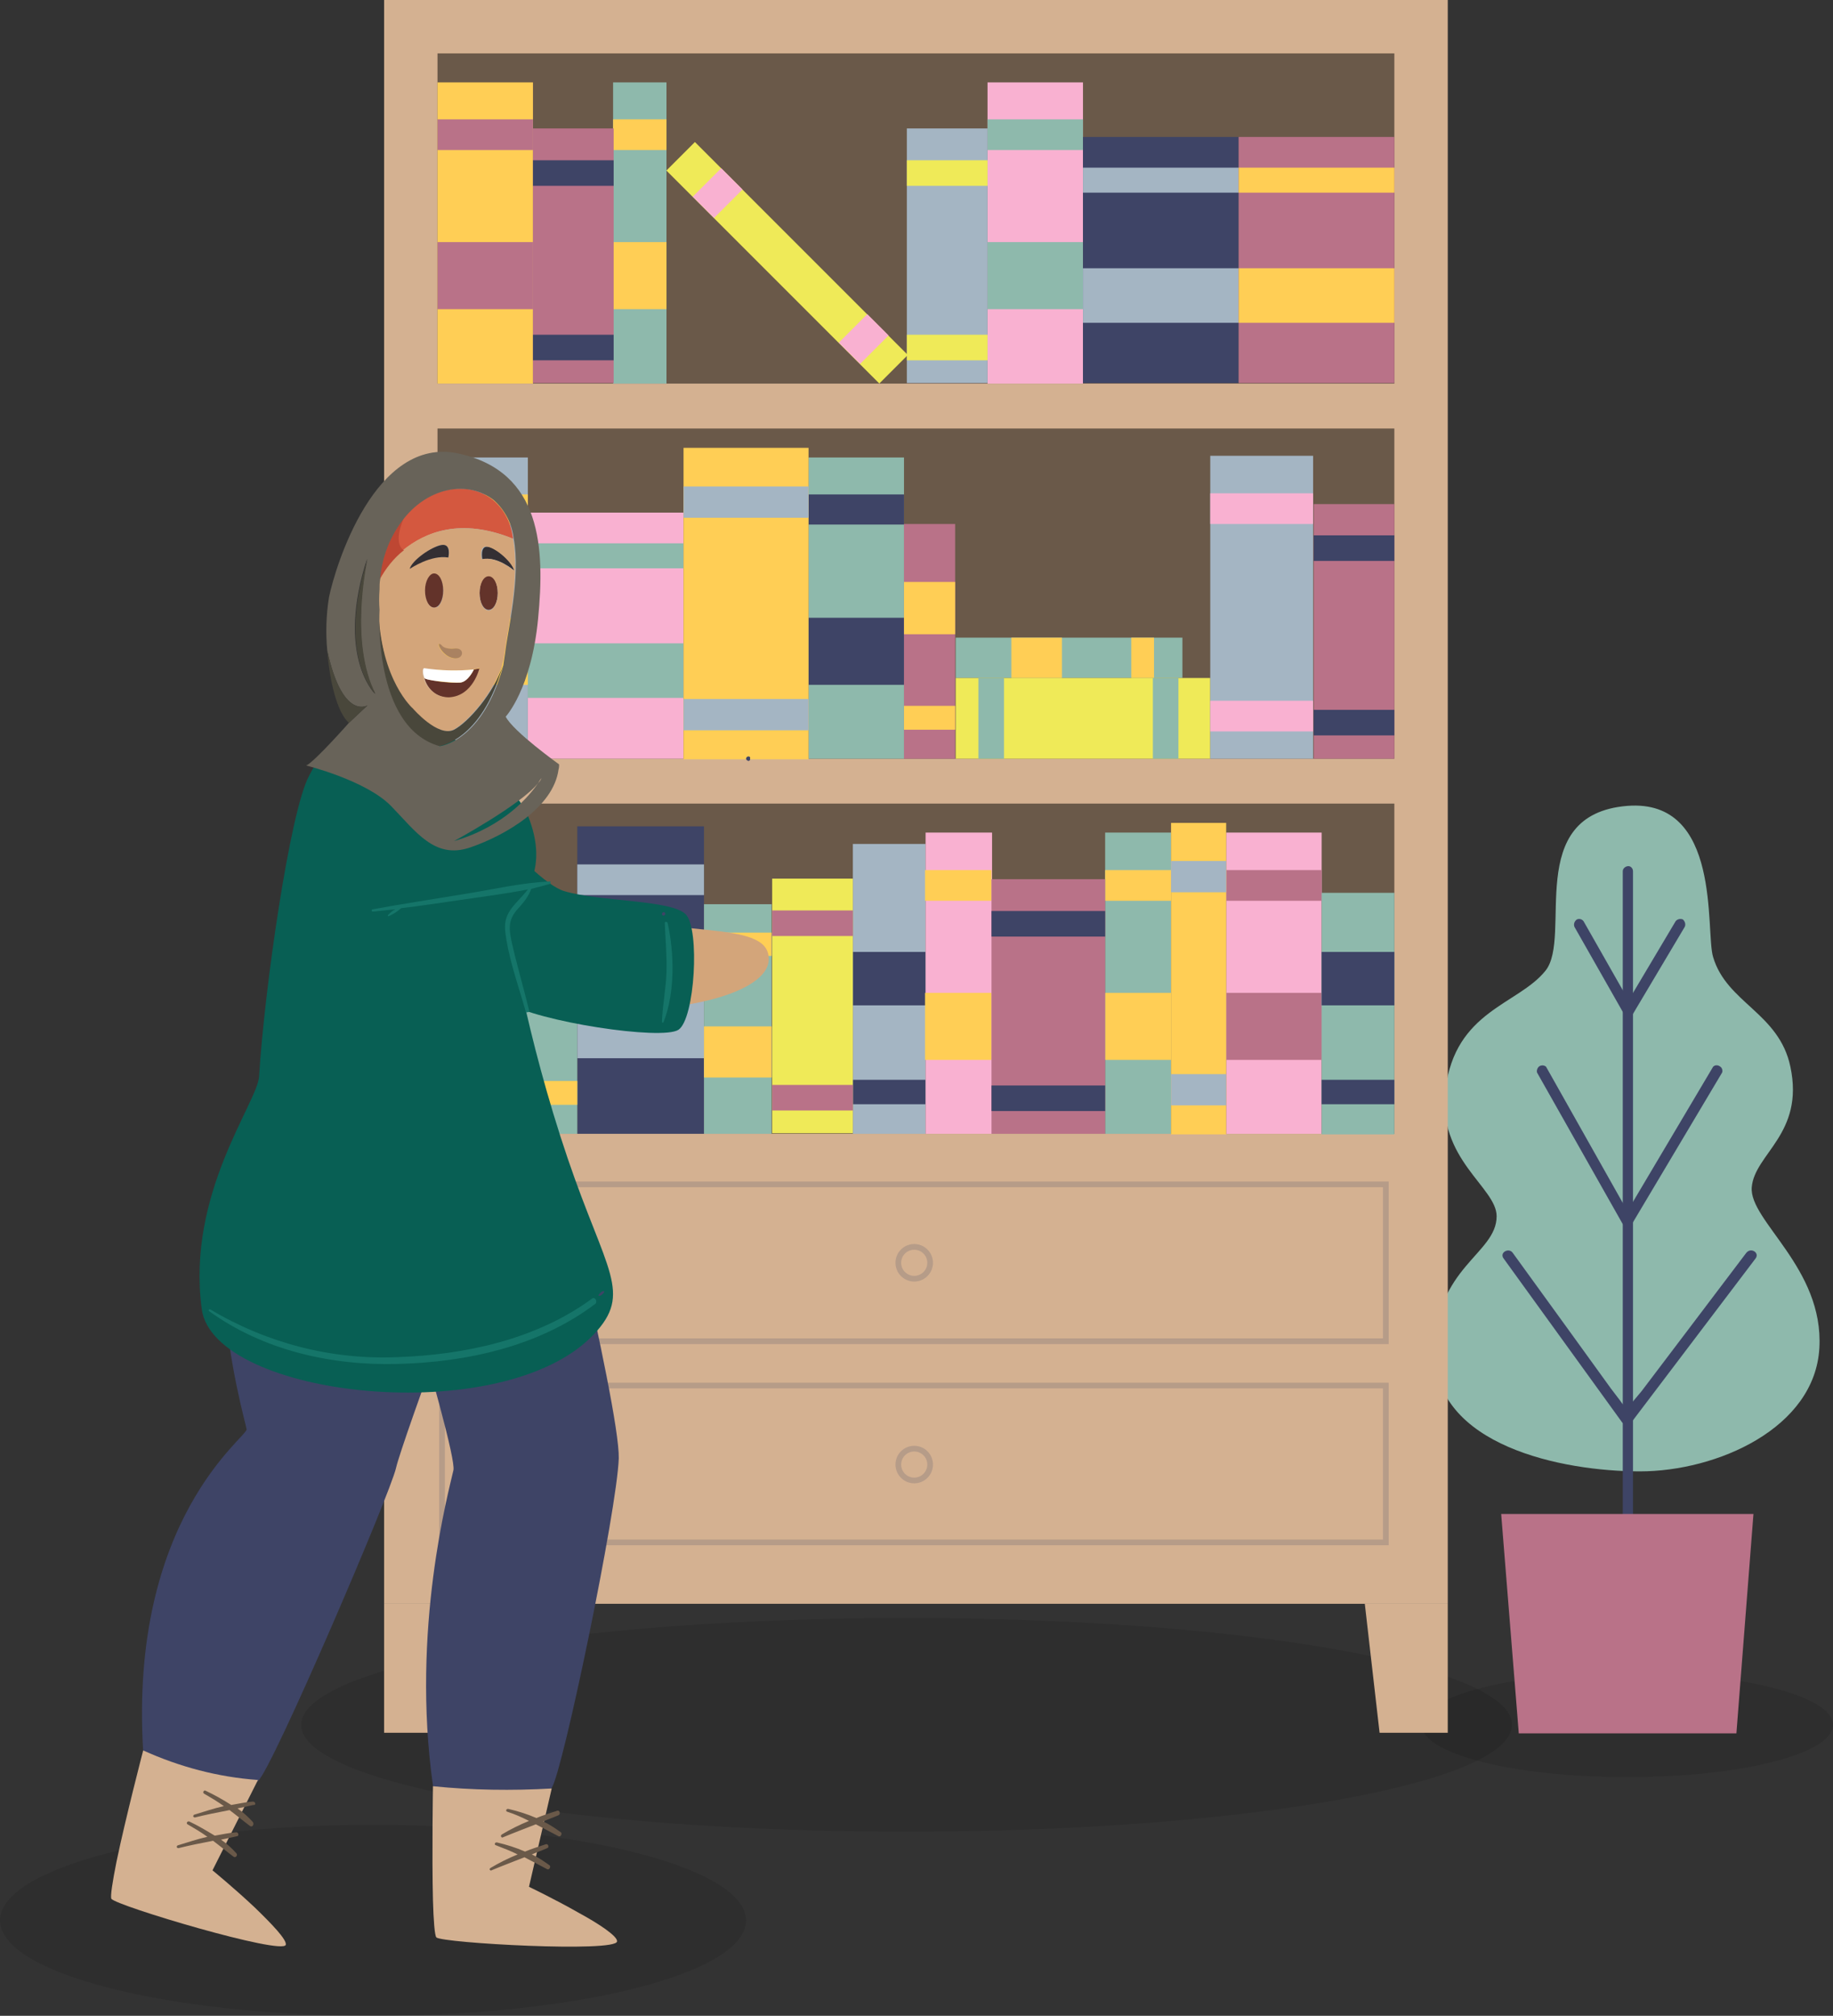 <?xml version="1.0" encoding="utf-8"?>
<!-- Generator: Adobe Illustrator 24.1.2, SVG Export Plug-In . SVG Version: 6.00 Build 0)  -->
<svg version="1.1" id="Layer_1" xmlns="http://www.w3.org/2000/svg" xmlns:xlink="http://www.w3.org/1999/xlink" x="0px" y="0px"
	 viewBox="0 0 322.6 354.7" style="enable-background:new 0 0 322.6 354.7;" xml:space="preserve">
<rect x="0" y="0" width="322.6" height="354.7" fill="#333333" stroke="none"/>
<style type="text/css">
	.st0{fill:#8EB9AC;}
	.st1{fill:#3E4466;}
	.st2{fill:#B97288;}
	.st3{fill:#D4B191;}
	.st4{fill:#6A5949;}
	.st5{fill:#FFCE55;}
	.st6{fill:#F9B1D1;}
	.st7{fill:#A4B5C3;}
	.st8{fill:#EFEA58;}
	.st9{opacity:0.2;}
	.st10{clip-path:url(#SVGID_2_);}
	.st11{fill:none;stroke:#3E4466;}
	.st12{clip-path:url(#SVGID_4_);}
	.st13{clip-path:url(#SVGID_6_);}
	.st14{clip-path:url(#SVGID_8_);}
	.st15{fill:#D3A57A;}
	.st16{fill:#085F54;}
	.st17{fill:#157569;}
	.st18{clip-path:url(#SVGID_10_);}
	.st19{fill:#D4583F;}
	.st20{fill:#63332A;}
	.st21{fill:#342F33;}
	.st22{fill:#AA8261;}
	.st23{fill:#FFFFFF;}
	.st24{fill:#49473B;}
	.st25{fill:#BE4733;}
	.st26{fill:#686359;}
</style>
<g id="Layer_2_1_">
	<g id="Group_43466">
		<g id="Group_43465">
			<g id="Group_43464">
				<g id="Group_43463">
					<path id="Path_584239" d="M322.6,303.5c0,5.1-16.2,9.2-36.2,9.2s-36.2-4.1-36.2-9.2s16.2-9.2,36.2-9.2S322.6,298.4,322.6,303.5
						" style="opacity: 0.1;" />"<path id="Path_584240" class="st0" d="M286.4,141.8c-18.4,1.5-9.6,23-14.4,29s-15.9,7-17.6,20.9c-1.5,12.3,9,17.2,9,22.3
						c0,6.7-10.9,8.9-10.9,23.9c0,16.5,22.5,21,36.1,21s30.8-7.6,31.6-21.7s-12.4-22.4-11.9-28.3s9.3-9.4,6.8-21.2
						c-2-9.5-11.2-11.2-13.6-19.3C300.1,163.9,303.1,140.5,286.4,141.8"/>
					<path id="Path_584241" class="st1" d="M287.4,153.3v132.5c-0.1,0.5-0.5,0.9-1,0.8c-0.4,0-0.8-0.4-0.8-0.8V153.3
						c0-0.5,0.5-0.9,1-0.9C287,152.4,287.4,152.8,287.4,153.3"/>
					<path id="Path_584242" class="st1" d="M303.1,188.7l-15.9,26.7c-0.3,0.4-0.9,0.6-1.3,0.3c-0.1-0.1-0.2-0.2-0.3-0.3l-15.1-26.7
						c-0.1-0.5,0.2-1.1,0.7-1.2c0.3-0.1,0.7,0,0.9,0.2l15.1,26.8h-1.6l15.9-26.8c0.4-0.4,1-0.3,1.4,0.1
						C303.1,188,303.2,188.4,303.1,188.7"/>
					<path id="Path_584243" class="st1" d="M296.5,163.1l-9.1,15.3c-0.3,0.4-0.9,0.6-1.3,0.3c-0.1-0.1-0.2-0.2-0.3-0.3l-8.7-15.3
						c-0.2-0.5,0-1,0.4-1.3c0.4-0.2,0.9-0.1,1.2,0.3l8.7,15.3h-1.6l9.1-15.3c0.3-0.4,0.9-0.5,1.3-0.3
						C296.6,162.2,296.7,162.7,296.5,163.1"/>
					<path id="Path_584244" class="st1" d="M309,221.4l-21.9,28.9c-0.3,0.4-0.9,0.6-1.3,0.3c-0.1-0.1-0.2-0.2-0.3-0.3l-20.9-28.9
						c-0.7-1,0.9-1.9,1.6-1l10,13.8l7.3,10.1c0.7,1,4.1,5,2.8,4.9s1.9-3.5,2.6-4.4l7.5-9.9l10.9-14.4
						C308.1,219.4,309.7,220.4,309,221.4"/>
					<path id="Path_584245" class="st2" d="M267.3,305h38.3l3-38.6h-44.4L267.3,305z"/>
					<path id="Path_584246" d="M266.1,303.5c0,10.4-47.7,18.8-106.6,18.8S53,313.9,53,303.5s47.7-18.8,106.6-18.8
						S266.2,293.1,266.1,303.5" style="opacity: 0.1;"/>
					<rect id="Rectangle_19987" x="67.6" y="0" class="st3" width="187.2" height="282.2"/>
					<path id="Path_584247" class="st3" d="M79.6,304.9h-12v-22.7h14.6L79.6,304.9z"/>
					<path id="Path_584248" class="st3" d="M242.8,304.9h12v-22.7h-14.6L242.8,304.9z"/>
					<rect id="Rectangle_19988" x="77" y="9.4" class="st4" width="168.4" height="58.1"/>
					<rect id="Rectangle_19989" x="77" y="75.4" class="st4" width="168.4" height="58.1"/>
					<rect id="Rectangle_19990" x="77" y="141.4" class="st4" width="168.4" height="58.1"/>
					<rect id="Rectangle_19991" x="77" y="14.5" class="st5" width="16.8" height="53"/>
					<rect id="Rectangle_19992" x="77" y="42.6" class="st2" width="16.8" height="11.8"/>
					<rect id="Rectangle_19993" x="77" y="21" class="st2" width="16.8" height="5.4"/>
					<rect id="Rectangle_19994" x="173.8" y="14.5" class="st6" width="16.8" height="53"/>
					<rect id="Rectangle_19995" x="173.8" y="42.6" class="st0" width="16.8" height="11.8"/>
					<rect id="Rectangle_19996" x="173.8" y="21" class="st0" width="16.8" height="5.4"/>
					<rect id="Rectangle_19997" x="215.8" y="146.5" class="st6" width="16.8" height="53"/>
					<rect id="Rectangle_19998" x="215.8" y="174.7" class="st2" width="16.8" height="11.8"/>
					<rect id="Rectangle_19999" x="215.8" y="153.1" class="st2" width="16.8" height="5.4"/>
					<rect id="Rectangle_20000" x="142.3" y="80.5" class="st0" width="16.8" height="53"/>
					<rect id="Rectangle_20001" x="142.3" y="108.7" class="st1" width="16.8" height="11.8"/>
					<rect id="Rectangle_20002" x="142.3" y="87" class="st1" width="16.8" height="5.3"/>
					<rect id="Rectangle_20003" x="232.6" y="157.1" class="st0" width="12.8" height="42.5"/>
					<rect id="Rectangle_20004" x="232.6" y="167.5" class="st1" width="12.8" height="9.4"/>
					<rect id="Rectangle_20005" x="232.6" y="190" class="st1" width="12.8" height="4.3"/>
					<rect id="Rectangle_20006" x="150.1" y="148.5" class="st7" width="12.8" height="51"/>
					<rect id="Rectangle_20007" x="150.1" y="167.5" class="st1" width="12.8" height="9.4"/>
					<rect id="Rectangle_20008" x="150.1" y="190" class="st1" width="12.8" height="4.3"/>
					<rect id="Rectangle_20009" x="190.6" y="24.1" class="st1" width="27.4" height="43.3"/>
					<rect id="Rectangle_20010" x="190.6" y="47.2" class="st7" width="27.4" height="9.6"/>
					<rect id="Rectangle_20011" x="190.6" y="29.5" class="st7" width="27.4" height="4.4"/>
					<rect id="Rectangle_20012" x="101.6" y="145.4" class="st1" width="22.3" height="54.1"/>
					<rect id="Rectangle_20013" x="101.6" y="174.2" class="st7" width="22.3" height="12"/>
					<rect id="Rectangle_20014" x="101.6" y="152.1" class="st7" width="22.3" height="5.4"/>
					<rect id="Rectangle_20015" x="92.9" y="90.2" class="st6" width="27.4" height="43.3"/>
					<rect id="Rectangle_20016" x="92.9" y="113.2" class="st0" width="27.4" height="9.6"/>
					<rect id="Rectangle_20017" x="92.9" y="95.6" class="st0" width="27.4" height="4.4"/>
					<rect id="Rectangle_20018" x="218" y="24.1" class="st2" width="27.4" height="43.3"/>
					<rect id="Rectangle_20019" x="218" y="47.2" class="st5" width="27.4" height="9.6"/>
					<rect id="Rectangle_20020" x="218" y="29.5" class="st5" width="27.4" height="4.4"/>
					<rect id="Rectangle_20021" x="107.9" y="14.5" class="st0" width="9.4" height="53"/>
					<rect id="Rectangle_20022" x="107.9" y="42.6" class="st5" width="9.4" height="11.8"/>
					<rect id="Rectangle_20023" x="107.9" y="21" class="st5" width="9.4" height="5.4"/>
					<rect id="Rectangle_20024" x="194.5" y="146.5" class="st0" width="11.6" height="53"/>
					<rect id="Rectangle_20025" x="194.5" y="174.7" class="st5" width="11.6" height="11.8"/>
					<rect id="Rectangle_20026" x="194.5" y="153.1" class="st5" width="11.6" height="5.4"/>
					<rect id="Rectangle_20027" x="162.9" y="146.5" class="st6" width="11.7" height="53"/>
					<rect id="Rectangle_20028" x="162.8" y="174.7" class="st5" width="11.7" height="11.8"/>
					<rect id="Rectangle_20029" x="162.8" y="153.1" class="st5" width="11.7" height="5.4"/>
					<rect id="Rectangle_20030" x="123.9" y="159.1" class="st0" width="11.9" height="40.4"/>
					<rect id="Rectangle_20031" x="123.9" y="180.6" class="st5" width="11.9" height="9"/>
					<rect id="Rectangle_20032" x="123.9" y="164.1" class="st5" width="11.9" height="4.1"/>
					<rect id="Rectangle_20033" x="168.2" y="112.2" class="st0" width="39.9" height="7.1"/>
					<rect id="Rectangle_20034" x="178" y="112.2" class="st5" width="8.9" height="7.1"/>
					<rect id="Rectangle_20035" x="199.1" y="112.2" class="st5" width="4" height="7.1"/>
					<rect id="Rectangle_20036" x="159.1" y="92.2" class="st2" width="9" height="41.3"/>
					<rect id="Rectangle_20037" x="159.1" y="102.4" class="st5" width="9" height="9.2"/>
					<rect id="Rectangle_20038" x="159.1" y="124.2" class="st5" width="9" height="4.2"/>
					<rect id="Rectangle_20039" x="92.6" y="158.2" class="st0" width="9" height="41.3"/>
					<rect id="Rectangle_20040" x="92.6" y="168.4" class="st5" width="9" height="9.2"/>
					<rect id="Rectangle_20041" x="92.6" y="190.2" class="st5" width="9" height="4.2"/>
					<rect id="Rectangle_20042" x="76.9" y="80.5" class="st7" width="16" height="53"/>
					<rect id="Rectangle_20043" x="76.9" y="108.7" class="st5" width="16" height="11.8"/>
					<rect id="Rectangle_20044" x="76.9" y="87" class="st5" width="16" height="5.3"/>
					<rect id="Rectangle_20045" x="93.8" y="22.6" class="st2" width="14.2" height="44.8"/>
					<rect id="Rectangle_20046" x="93.8" y="28.2" class="st1" width="14.2" height="4.5"/>
					<rect id="Rectangle_20047" x="93.8" y="58.9" class="st1" width="14.2" height="4.5"/>
					<rect id="Rectangle_20048" x="174.5" y="154.7" class="st2" width="20" height="44.8"/>
					<rect id="Rectangle_20049" x="174.5" y="160.3" class="st1" width="20" height="4.5"/>
					<rect id="Rectangle_20050" x="174.5" y="191" class="st1" width="20" height="4.5"/>
					<rect id="Rectangle_20051" x="231.2" y="88.7" class="st2" width="14.2" height="44.8"/>
					<rect id="Rectangle_20052" x="231.2" y="94.2" class="st1" width="14.2" height="4.5"/>
					<rect id="Rectangle_20053" x="231.2" y="124.9" class="st1" width="14.2" height="4.5"/>
					<rect id="Rectangle_20054" x="168.2" y="119.3" class="st8" width="44.8" height="14.2"/>
					<rect id="Rectangle_20055" x="202.9" y="119.3" class="st0" width="4.5" height="14.2"/>
					<rect id="Rectangle_20056" x="172.2" y="119.3" class="st0" width="4.5" height="14.2"/>
					<rect id="Rectangle_20057" x="135.9" y="154.6" class="st8" width="14.2" height="44.8"/>
					<rect id="Rectangle_20058" x="135.9" y="160.2" class="st2" width="14.2" height="4.5"/>
					<rect id="Rectangle_20059" x="135.9" y="190.9" class="st2" width="14.2" height="4.5"/>
					<rect id="Rectangle_20060" x="159.6" y="22.6" class="st7" width="14.2" height="44.8"/>
					<rect id="Rectangle_20061" x="159.6" y="28.2" class="st8" width="14.2" height="4.5"/>
					<rect id="Rectangle_20062" x="159.6" y="58.9" class="st8" width="14.2" height="4.5"/>
					<rect id="Rectangle_20063" x="77" y="154.7" class="st7" width="15.7" height="44.8"/>
					<rect id="Rectangle_20064" x="77" y="160.2" class="st8" width="15.7" height="4.5"/>
					<rect id="Rectangle_20065" x="77" y="190.9" class="st8" width="15.7" height="4.5"/>
					<rect id="Rectangle_20066" x="213" y="80.2" class="st7" width="18.1" height="53.3"/>
					<rect id="Rectangle_20067" x="213" y="86.8" class="st6" width="18.1" height="5.4"/>
					<rect id="Rectangle_20068" x="213" y="123.3" class="st6" width="18.1" height="5.4"/>
					<rect id="Rectangle_20069" x="120.3" y="78.8" class="st5" width="22" height="54.8"/>
					<rect id="Rectangle_20070" x="120.3" y="85.6" class="st7" width="22" height="5.5"/>
					<rect id="Rectangle_20071" x="120.3" y="123" class="st7" width="22" height="5.5"/>
					<rect id="Rectangle_20072" x="206.1" y="144.8" class="st5" width="9.7" height="54.8"/>
					<rect id="Rectangle_20073" x="206.1" y="151.5" class="st7" width="9.7" height="5.5"/>
					<rect id="Rectangle_20074" x="206.1" y="189" class="st7" width="9.7" height="5.5"/>
					
						<rect id="Rectangle_20075" x="135" y="19.7" transform="matrix(0.707 -0.707 0.707 0.707 7.91 111.527)" class="st8" width="7.1" height="53"/>
					
						<rect id="Rectangle_20076" x="122.8" y="31.3" transform="matrix(0.707 -0.707 0.707 0.707 12.965 99.303)" class="st6" width="7.1" height="5.3"/>
					
						<rect id="Rectangle_20077" x="148.5" y="57" transform="matrix(0.707 -0.707 0.707 0.707 2.33 124.982)" class="st6" width="7.1" height="5.3"/>
					<g id="Group_43453" class="st9">
						<g id="Group_43452">
							<g>
								<defs>
									<rect id="SVGID_1_" x="77.2" y="207.7" width="167.3" height="28.9"/>
								</defs>
								<clipPath id="SVGID_2_">
									<use xlink:href="#SVGID_1_"  style="overflow:visible;"/>
								</clipPath>
								<g class="st10">
									<g id="Group_43451">
										<rect id="Rectangle_20078" x="77.8" y="208.4" class="st11" width="166.1" height="27.6"/>
									</g>
								</g>
							</g>
						</g>
					</g>
					<g id="Group_43456" class="st9">
						<g id="Group_43455">
							<g>
								<defs>
									<rect id="SVGID_3_" x="77.2" y="243.2" width="167.3" height="28.9"/>
								</defs>
								<clipPath id="SVGID_4_">
									<use xlink:href="#SVGID_3_"  style="overflow:visible;"/>
								</clipPath>
								<g class="st12">
									<g id="Group_43454">
										<rect id="Rectangle_20080" x="77.8" y="243.8" class="st11" width="166.1" height="27.6"/>
									</g>
								</g>
							</g>
						</g>
					</g>
					<g id="Group_43459" class="st9">
						<g id="Group_43458">
							<g>
								<defs>
									<rect id="SVGID_5_" x="157.4" y="218.7" width="6.9" height="6.9"/>
								</defs>
								<clipPath id="SVGID_6_">
									<use xlink:href="#SVGID_5_"  style="overflow:visible;"/>
								</clipPath>
								<g class="st13">
									<g id="Group_43457">
										<circle id="Ellipse_364" class="st11" cx="160.9" cy="222.2" r="2.8"/>
									</g>
								</g>
							</g>
						</g>
					</g>
					<g id="Group_43462" class="st9">
						<g id="Group_43461">
							<g>
								<defs>
									<rect id="SVGID_7_" x="157.4" y="254.2" width="6.9" height="6.9"/>
								</defs>
								<clipPath id="SVGID_8_">
									<use xlink:href="#SVGID_7_"  style="overflow:visible;"/>
								</clipPath>
								<g class="st14">
									<g id="Group_43460">
										<circle id="Ellipse_365" class="st11" cx="160.9" cy="257.7" r="2.8"/>
									</g>
								</g>
							</g>
						</g>
					</g>
					<path id="Path_584249" d="M131.3,337.9c0,9.3-29.4,16.8-65.7,16.8S0,347.2,0,337.9s29.4-16.8,65.7-16.8
						S131.3,328.7,131.3,337.9" style="opacity: 0.1;"/>
					<path id="Path_584252" class="st1" d="M94.8,189.5l-32.5,6.8c0,0,18.3,58.8,17.5,62.4s-7.5,28-3.6,55.5
						c0.5,3.6,18.9,3.5,20.9,0.4s11.5-48.9,11.8-58C109.1,247.5,94.8,189.5,94.8,189.5"/>
					<path id="Path_584253" class="st1" d="M94.6,190.3l-44.5-3.4c-19.6,21.8-6.8,63.2-6.7,64.6s-20.7,15.7-18.2,56.7
						c0.2,3.1,17.7,7.3,20.2,5.2s23.3-50.6,24.3-55.1c1-4.5,17.2-48.7,18.9-50.4S94.6,190.3,94.6,190.3"/>
					<path id="Path_584254" class="st3" d="M50.3,342.2c-0.5,1.9-30-6.9-30.7-8.1c-0.2-0.4,0.2-3,0.9-6.5c1.6-7.7,4.7-19.6,4.7-19.6
						c6.4,2.9,13.2,4.7,20.2,5.2l-8,15.9c0,0,3.9,3.2,7.4,6.5C47.8,338.5,50.5,341.3,50.3,342.2"/>
					<path id="Path_584255" class="st4" d="M41.6,322.4c-1.3,0.1-2.6,0.4-3.8,0.6c-1.5-0.9-3-1.8-4.5-2.5c-0.3-0.1-0.6,0.3-0.3,0.5
						c1.2,0.7,2.4,1.4,3.5,2.2c-1.8,0.4-3.5,1-5.2,1.5c-0.1,0-0.2,0.2-0.2,0.3c0,0,0,0,0,0c0,0.1,0.2,0.2,0.3,0.2
						c2-0.5,4-0.9,6.1-1.3c1.2,0.9,2.4,1.9,3.6,2.8c0.4,0.3,0.8-0.3,0.5-0.6c-0.8-0.9-1.7-1.7-2.7-2.4c1-0.2,1.9-0.4,2.8-0.6
						C42.1,323.1,42,322.4,41.6,322.4"/>
					<path id="Path_584256" class="st4" d="M44.5,317c-1.3,0.1-2.6,0.4-3.8,0.6c-1.4-0.9-3-1.8-4.5-2.5c-0.3-0.2-0.6,0.3-0.3,0.5
						c1.2,0.7,2.4,1.4,3.5,2.2c-1.8,0.4-3.5,1-5.2,1.5c-0.1,0-0.2,0.2-0.2,0.3c0,0,0,0,0,0c0,0.1,0.2,0.2,0.3,0.2
						c2-0.5,4-0.9,6.1-1.3c1.2,0.9,2.4,1.9,3.6,2.8c0.4,0.3,0.8-0.3,0.5-0.7c-0.8-0.9-1.7-1.7-2.7-2.4c1-0.2,1.9-0.4,2.8-0.6
						C45.1,317.7,45,317,44.5,317"/>
					<path id="Path_584257" class="st3" d="M108.6,341.6c-0.1,2-30.8,0.3-31.8-0.7c-0.3-0.3-0.5-3-0.6-6.5c-0.2-7.9,0-20.1,0-20.1
						c6.9,0.7,13.9,0.8,20.9,0.4l-4,17.3c0,0,4.6,2.2,8.8,4.6C105.4,338.5,108.7,340.7,108.6,341.6"/>
					<path id="Path_584258" class="st4" d="M96.1,324.5c-1.2,0.4-2.5,0.8-3.7,1.3c-1.6-0.7-3.2-1.2-4.9-1.6
						c-0.4-0.1-0.6,0.4-0.2,0.5c1.3,0.5,2.6,1,3.8,1.6c-1.7,0.7-3.3,1.5-4.8,2.4c-0.1,0.1-0.2,0.2-0.1,0.3c0,0,0,0,0,0
						c0.1,0.1,0.2,0.2,0.3,0.1c1.9-0.8,3.8-1.5,5.8-2.3c1.3,0.7,2.7,1.4,4,2.1c0.4,0.2,0.7-0.5,0.4-0.7c-1-0.7-2-1.4-3.1-1.9
						c0.9-0.4,1.8-0.7,2.7-1.1C96.7,325.1,96.5,324.4,96.1,324.5"/>
					<path id="Path_584259" class="st4" d="M98.1,318.6c-1.2,0.4-2.5,0.8-3.7,1.3c-1.6-0.7-3.2-1.2-4.9-1.6
						c-0.4-0.1-0.6,0.4-0.2,0.5c1.3,0.4,2.6,1,3.8,1.6c-1.7,0.7-3.3,1.5-4.8,2.4c-0.1,0.1-0.2,0.2-0.1,0.4c0.1,0.1,0.2,0.2,0.3,0.1
						c0,0,0,0,0,0c1.9-0.8,3.8-1.5,5.8-2.3c1.3,0.7,2.7,1.4,4,2.1c0.4,0.2,0.7-0.5,0.4-0.7c-1-0.7-2-1.4-3.1-1.9
						c0.9-0.4,1.8-0.7,2.7-1.1C98.7,319.2,98.5,318.5,98.1,318.6"/>
					<path id="Path_584261" class="st15" d="M72,133.4c7,2.8,24,24.4,27.3,25.6c18.5,6.6,36.1,2.4,36,9.8
						c-0.1,7.1-22.2,11.3-41.1,7.4c-9.6-1.9-26.5-21.5-30.2-26.3C58.6,142.8,61.7,129.3,72,133.4"/>
					<path id="Path_584262" class="st16" d="M70.6,131.3c6.3,2.2,22.3,23.6,28.7,25.5s18.9,1.5,21.4,4.1s1.6,18.4-1.3,20.3
						s-24.7-1.4-30.2-4.8s-22.8-19.5-28.3-28.8S61.6,128.2,70.6,131.3"/>
					<path id="Path_584263" class="st16" d="M54.4,136.5c-3.4,6.3-7.9,37.9-8.8,52.9c-0.3,4.7-12.8,20.6-10.1,40.9
						c2,15.6,53,21.4,69,4.5c6.9-7.3,2.2-11-4.6-31c-7.1-20.9-10.9-42-10.1-43.5c0.7-1.2,7.3-5.8,3.3-16.3
						c-2.5-6.5-15.4-17.9-23.6-17.9S57.1,131.3,54.4,136.5"/>
					<path id="Path_584276" class="st1" d="M85.3,134.6c-6.2,0.4-12.2,1.9-18.5,1.1c-0.1,0-0.2,0.2,0,0.2c6.1,1.6,12.4,0.2,18.6-0.6
						C85.8,135.3,85.8,134.6,85.3,134.6"/>
					<path id="Path_584277" class="st17" d="M96.9,155.1c-5.1,0.2-10.1,1.4-15.1,2.2c-5.4,0.9-10.8,1.7-16.2,2.7
						c-0.1,0-0.2,0.1-0.2,0.2s0.1,0.2,0.2,0.2c1.3-0.1,2.7-0.3,4-0.4c-0.5,0.2-0.9,0.6-1.3,1c-0.1,0.1,0,0.3,0.1,0.2
						c0.8-0.3,1.5-0.8,2.2-1.4c3.4-0.4,6.7-0.9,10.1-1.4c4-0.6,8.2-1.1,12.2-1.9c-1.9,2.5-4.3,3.8-4,7.2c0.5,4.7,2.3,9.6,3.6,14.2
						c0,0.2,0.2,0.3,0.4,0.2c0,0,0,0,0,0c0.2,0,0.3-0.2,0.2-0.4c0,0,0,0,0,0c-1-4.1-2.2-8.1-3.1-12.2c-0.6-2.9-0.3-4.1,1.6-6.1
						c0.8-0.9,1.5-1.9,1.9-3c1.2-0.3,2.3-0.6,3.4-0.9C96.8,155.2,96.9,155.2,96.9,155.1C96.9,155.1,96.9,155.1,96.9,155.1
						c0,0-0.1,0-0.1,0"/>
					<path id="Path_584279" class="st1" d="M131.7,133.1c-0.2,0-0.4,0.2-0.4,0.4c0,0,0,0,0,0c0,0.2,0.2,0.3,0.4,0.4
						c0.2,0,0.4-0.2,0.3-0.4C132.1,133.2,131.9,133.1,131.7,133.1"/>
					<path id="Path_584280" class="st17" d="M117.5,162.4c0-0.1-0.2-0.2-0.3-0.2c0,0,0,0,0,0c-0.1,0-0.2,0.1-0.2,0.2
						c0.1,2.9,0.4,5.8,0.3,8.7s-0.7,5.8-0.8,8.7c0,0.2,0.3,0.2,0.3,0C118.8,174.7,118.7,167.8,117.5,162.4"/>
					<path id="Path_584281" class="st1" d="M116.8,160.5c-0.2,0-0.3,0.2-0.3,0.3c0,0,0,0,0,0c0,0.2,0.1,0.3,0.3,0.3
						c0.2,0,0.3-0.2,0.3-0.3c0,0,0,0,0,0C117.1,160.6,116.9,160.5,116.8,160.5"/>
					<path id="Path_584282" class="st17" d="M104.2,228.5c-9.8,7.2-22.4,9.9-34.3,10.3c-11.6,0.5-23-2.5-32.9-8.4
						c-0.2-0.1-0.4,0.2-0.2,0.3c9.5,6.9,21.5,9.6,33.1,9.3c12.3-0.3,25-3.1,34.9-10.6C105.2,229,104.7,228.1,104.2,228.5"/>
					<path id="Path_584283" class="st1" d="M106.1,227.2c-0.3,0.1-0.5,0.3-0.7,0.6c-0.1,0.1-0.1,0.2,0,0.2c0,0,0,0,0,0
						c0.1,0,0.1,0,0.2,0c0.3-0.1,0.5-0.3,0.7-0.6c0.1-0.1,0-0.2,0-0.2c0,0,0,0,0,0C106.2,227.2,106.2,227.2,106.1,227.2"/>
					<g id="Group_43472">
						<g>
							<defs>
								<rect id="SVGID_9_" x="53.9" y="79.5" width="44.5" height="70.2"/>
							</defs>
							<clipPath id="SVGID_10_">
								<use xlink:href="#SVGID_9_"  style="overflow:visible;"/>
							</clipPath>
							<g class="st18">
								<g id="Group_43471">
									<path id="Path_584356" class="st19" d="M86.8,88c2,1.7,3.2,4.1,3.5,6.8c-9.3-3.8-15.6-1.1-19.3,2c0,0-2.1-0.8,0-5.7
										C75.5,85.7,82.3,84.4,86.8,88"/>
									<path id="Path_584357" class="st20" d="M86,101.3c0.9,0,1.6,1.3,1.6,3s-0.7,3-1.6,3s-1.6-1.3-1.6-3S85.1,101.3,86,101.3"/>
									<path id="Path_584358" class="st21" d="M84.9,98.4c0,0-0.5-2.4,1-2.2s4.3,2.7,4.6,4.2C90.5,100.4,87.5,97.8,84.9,98.4"/>
									<path id="Path_584359" class="st20" d="M74.7,119.3c0.1,0.4,4.9,1,6.3,0.8s2.4-2.3,2.4-2.3c0.4-0.1,0.8-0.1,1.1-0.2
										c0,0-1.1,5-5.4,5.2C77,122.8,75.2,121.3,74.7,119.3"/>
									<path id="Path_584360" class="st15" d="M90.5,100.4c-0.4-1.5-3.1-3.9-4.7-4.2s-1,2.2-1,2.2
										C87.5,97.8,90.4,100.4,90.5,100.4 M72.1,100.1c0.2-0.1,3.7-2.5,6.8-2c0,0,0.7-2.4-1.2-2.2S72.5,98.7,72.1,100.1
										 M83.3,117.8c-2.9,0.3-5.7,0.2-8.6-0.2c-0.4-0.2-0.5,0.7-0.2,1.7c0.5,2,2.4,3.4,4.5,3.4c4.3-0.2,5.4-5.2,5.4-5.2
										C84.1,117.7,83.7,117.7,83.3,117.8 M79.6,115.8c2,0.4,2.2-1.9,0.3-1.7s-2.3-0.6-2.3-0.6C76.5,112.5,77.6,115.4,79.6,115.8
										 M90.3,94.8c1.3,7-1.1,16.4-1.5,20.2c-0.1,0.7-0.2,1.3-0.4,1.9c0,0,0,0.1,0,0.1c-1.5,4.9-6.2,10.2-8.6,11.4
										c-2.7,1.4-7.2-3.7-7.2-3.7s-5.6-4.9-6.1-17.4c0-1.1,0-2.3,0-3.6c0-0.6,0.1-1.1,0.1-1.7c1.1-2,2.5-3.8,4.3-5.2
										C74.8,93.7,81,91,90.3,94.8L90.3,94.8z M87.6,104.4c0-1.7-0.7-3-1.6-3s-1.6,1.3-1.6,3s0.7,3,1.6,3S87.6,106,87.6,104.4
										 M78,104c0-1.7-0.7-3-1.6-3s-1.6,1.3-1.6,3s0.7,3,1.6,3S78,105.7,78,104"/>
									<path id="Path_584361" class="st21" d="M78.9,98.1c-3.1-0.5-6.6,1.9-6.8,2c0.4-1.5,3.8-3.9,5.6-4.2S78.9,98.1,78.9,98.1"/>
									<path id="Path_584362" class="st22" d="M77.7,113.5c0,0,0.4,0.8,2.3,0.6s1.7,2.1-0.3,1.7S76.5,112.5,77.7,113.5"/>
									<path id="Path_584363" class="st20" d="M76.4,100.9c0.9,0,1.6,1.3,1.6,3s-0.7,3-1.6,3s-1.6-1.3-1.6-3
										S75.6,100.9,76.4,100.9"/>
									<path id="Path_584364" class="st23" d="M74.8,117.6c2.8,0.4,5.7,0.5,8.6,0.2c0,0-1,2.2-2.4,2.3s-6.2-0.4-6.3-0.8
										C74.3,118.3,74.4,117.4,74.8,117.6"/>
									<path id="Path_584365" class="st24" d="M77.2,131.3c-11.9-3.3-10.6-24-10.6-24c0.4,12.5,6.1,17.4,6.1,17.4s4.4,5.1,7.2,3.7
										c2.4-1.2,7.1-6.5,8.6-11.4C84.8,130.5,77.2,131.3,77.2,131.3"/>
									<path id="Path_584366" class="st25" d="M66.8,102c0.3-4,1.8-7.8,4.3-10.9c-2.1,4.9,0,5.7,0,5.7
										C69.3,98.2,67.9,100,66.8,102"/>
									<path id="Path_584367" class="st26" d="M79.9,148c8.9-2.6,13.3-8,14.8-10.2C91.7,141.6,79.9,148,79.9,148 M66,122.1
										c-4.5-8.9-1.6-22.8-1.4-23.8C59.2,115.1,65.7,121.8,66,122.1 M95.3,136.9c-0.1,0.1-0.3,0.4-0.6,0.9
										C95,137.5,95.2,137.2,95.3,136.9 M53.9,134.7c1.5-0.7,7.5-7.5,7.5-7.5l3.3-3.1c-0.3,0.2-4.5,2.3-7.1-9.6l0,0
										c-0.3-3.1-0.2-6.3,0.3-9.4C59,99.7,66,76.6,80.7,79.8s15.2,16.7,14,29.1S89,126.1,89,126.1c1.3,2.6,9.4,8.4,9.4,8.4
										c0,0.3,0,0.6-0.1,0.9c-0.9,6.7-9.4,11.6-15.5,13.7c-6.3,2.2-9.6-2.8-14-7.3S53.9,134.7,53.9,134.7 M88.9,114.9
										c0.4-3.8,2.8-13.2,1.5-20.2l0,0c-0.3-2.6-1.6-5-3.5-6.7c-4.5-3.5-11.3-2.3-15.7,3.1c-2.5,3.1-4,6.9-4.3,10.9
										c-0.1,0.6-0.1,1.1-0.1,1.7c-0.1,1.3-0.1,2.4,0,3.6c0,0-1.3,20.7,10.6,24c0,0,7.6-0.8,11.2-14.3c0,0,0-0.1,0-0.1
										C88.7,116.2,88.8,115.5,88.9,114.9"/>
									<path id="Path_584368" class="st24" d="M64.7,98.3c-0.2,1-3.2,14.8,1.4,23.8C65.7,121.8,59.3,115.1,64.7,98.3"/>
									<path id="Path_584369" class="st24" d="M61.4,127.2c-2.1-1.9-3.4-7.4-3.8-12.7l0,0c2.6,11.9,6.8,9.8,7.1,9.6L61.4,127.2z"
										/>
								</g>
							</g>
						</g>
					</g>
				</g>
			</g>
		</g>
	</g>
</g>
</svg>
